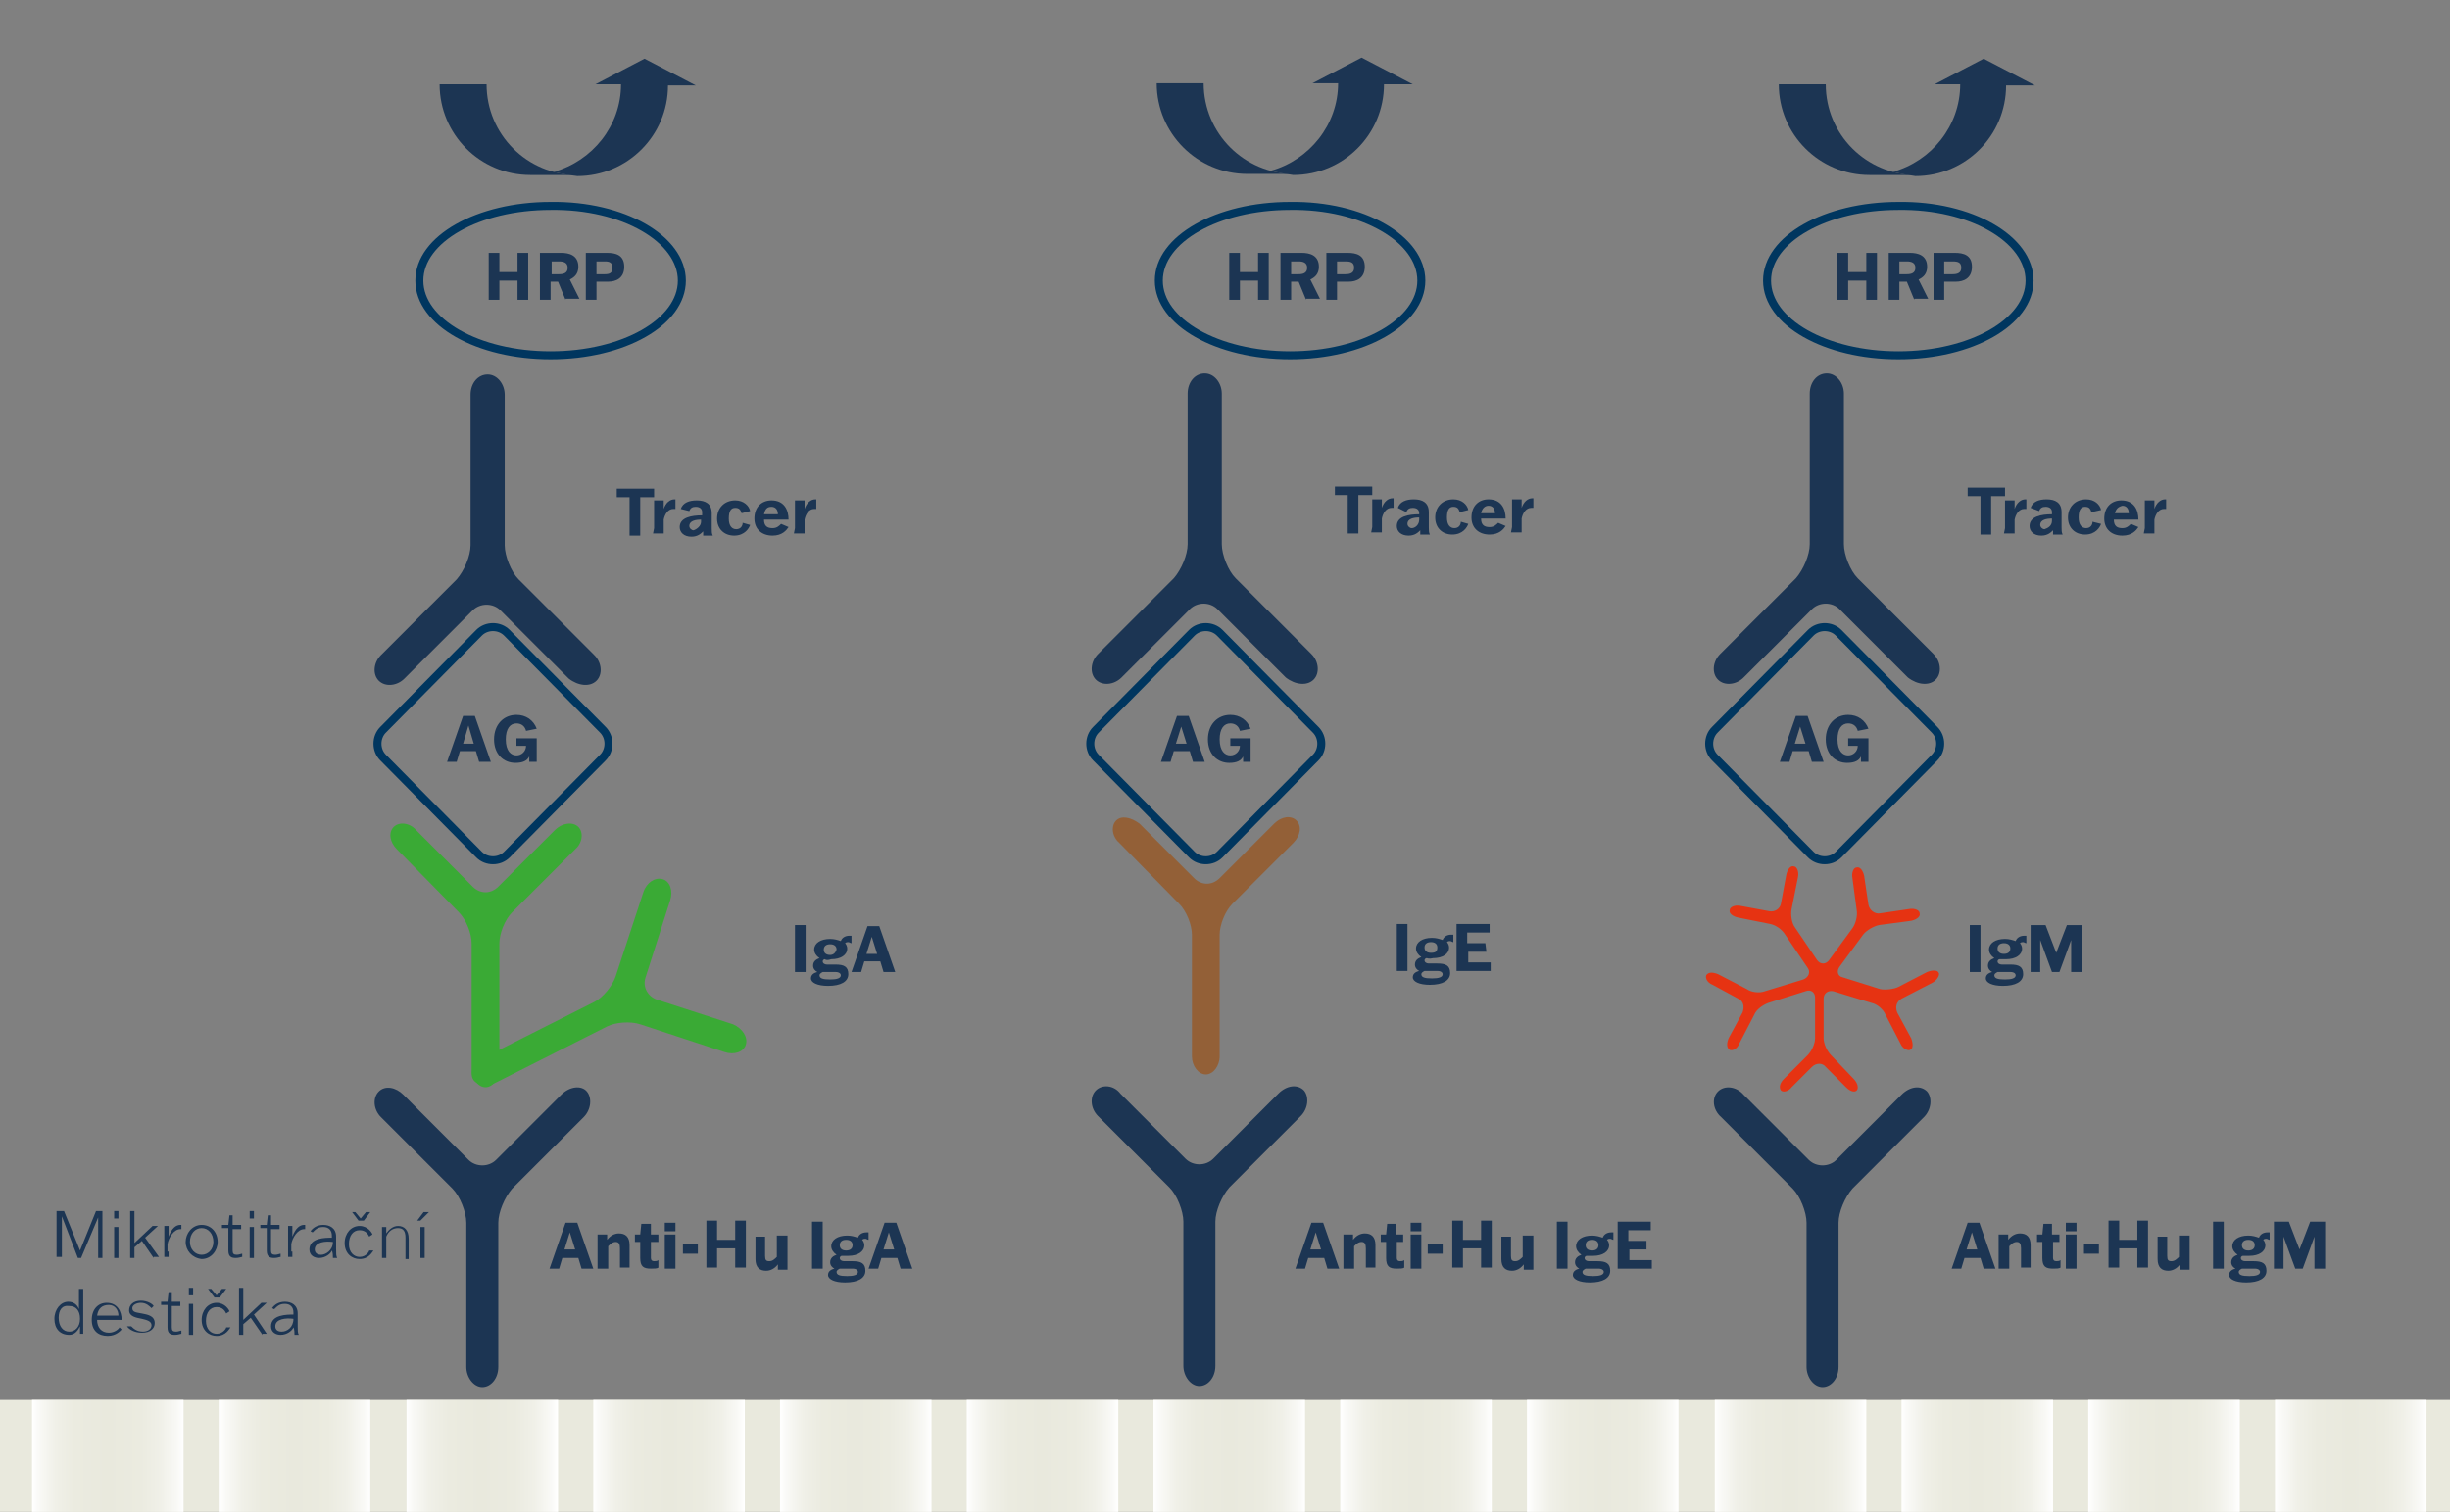 <?xml version="1.0" encoding="utf-8"?>
<!-- Generator: Adobe Illustrator 27.0.0, SVG Export Plug-In . SVG Version: 6.00 Build 0)  -->
<svg version="1.1" xmlns="http://www.w3.org/2000/svg" xmlns:xlink="http://www.w3.org/1999/xlink" x="0px" y="0px"  viewBox="0 0 229.6 141.7" style="enable-background:new 0 0 229.6 141.7; background-color:white" xml:space="preserve">
<rect x="0" y="0" width="229.6" height="141.7" fill="#808080" stroke="none"/>
<style type="text/css">
	.st0{fill:#1C3553;}
	.st1{fill:none;stroke:#00365F;stroke-width:0.75;stroke-miterlimit:10;}
	.st2{fill:#936037;}
	.st3{fill:#E63312;}
	.st4{fill:#3AAA35;}
	.st5{fill:#E9E9DD;}
	.st6{fill:url(#SVGID_1_);}
	.st7{fill:url(#SVGID_00000183249446422169034630000006996152626428205977_);}
	.st8{fill:url(#SVGID_00000068665322146464365000000017148295611589512065_);}
	.st9{fill:url(#SVGID_00000177463950312536332660000003273691500019429519_);}
	.st10{fill:url(#SVGID_00000080184102482420502750000003530070639922361245_);}
	.st11{fill:url(#SVGID_00000147195199110144672090000000178619879525938367_);}
	.st12{fill:url(#SVGID_00000056426190413390033760000004455034420231295886_);}
	.st13{fill:url(#SVGID_00000154413095332924208020000015553398802155001986_);}
	.st14{fill:url(#SVGID_00000137105811052093999620000010613434469330755511_);}
	.st15{fill:url(#SVGID_00000142134566196033157390000010806924084147249792_);}
	.st16{fill:url(#SVGID_00000059268142557635152640000004303247222239111816_);}
	.st17{fill:url(#SVGID_00000043444521625447321700000004179079254912076437_);}
	.st18{fill:url(#SVGID_00000100368279801725642380000006120668029108312747_);}
</style>
<g id="Vrstva_2">
</g>
<g id="Vrstva_1">
	<g>
		<path class="st0" d="M109.7,71.4h-0.9l1.5-4.3h1.1l1.5,4.3h-1.1l-0.3-1H110L109.7,71.4z M110.2,69.7h1l-0.5-1.6h0L110.2,69.7z"/>
		<path class="st0" d="M117.1,71.4h-0.6l0-0.5h0c-0.2,0.4-0.6,0.6-1.3,0.6c-1.1,0-2-0.8-2-2.2c0-1.4,0.9-2.3,2.1-2.3
			c0.9,0,1.6,0.5,1.9,1.3l-1,0.2c-0.1-0.4-0.4-0.7-0.9-0.7c-0.6,0-1,0.5-1,1.5c0,1.1,0.5,1.5,1,1.5c0.5,0,0.9-0.4,0.9-0.9h-0.9v-0.7
			h1.9l0,0.6V71.4z"/>
	</g>
	<path class="st1" d="M133.2,26.3c0,3.9-5.5,7-12.3,7c-6.8,0-12.3-3.1-12.3-7c0-3.9,5.5-7,12.3-7C127.7,19.2,133.2,22.4,133.2,26.3z
		"/>
	<g>
		<path class="st0" d="M117.9,28.1l0-0.6v-1.2h-1.7v1.2l0,0.6h-1l0-0.6v-3.2l0-0.6h1l0,0.6v1.2h1.7v-1.2l0-0.6h1l0,0.6v3.2l0,0.6
			H117.9z"/>
		<path class="st0" d="M122.4,28.1l-0.7-1.7h-0.7v1.1l0,0.6h-1l0-0.6v-3.2l0-0.6h2c0.7,0,1.6,0.2,1.6,1.3c0,0.7-0.4,1-0.8,1.2
			l0.9,1.8v0H122.4z M120.9,25.7h0.8c0.4,0,0.8-0.1,0.8-0.6c0-0.5-0.4-0.6-0.8-0.6h-0.7V25.7z"/>
		<path class="st0" d="M125.3,26.5v1l0,0.6h-1l0-0.6v-3.2l0-0.6h2c0.8,0,1.6,0.2,1.6,1.3c0,1.1-0.8,1.4-1.5,1.4H125.3z M125.3,25.7
			h0.8c0.4,0,0.8-0.1,0.8-0.6c0-0.5-0.3-0.6-0.8-0.6h-0.8V25.7z"/>
	</g>
	<g>
		<path class="st0" d="M102.7,102.2c-0.6,0.6-0.5,1.7,0.2,2.4l6.7,6.7c0.7,0.7,1.3,2.2,1.3,3.2l0,13.5c0,1,0.7,1.9,1.5,1.9
			c0.8,0,1.5-0.8,1.5-1.9l0-13.5c0-1,0.6-2.4,1.3-3.2l6.7-6.7c0.7-0.7,0.8-1.8,0.3-2.4c-0.6-0.6-1.6-0.5-2.4,0.3l-6.1,6.1
			c-0.7,0.7-1.9,0.7-2.6,0l-6.1-6.1C104.4,101.7,103.3,101.6,102.7,102.2z"/>
	</g>
	<g>
		<path class="st1" d="M123.3,68.4c0.7,0.7,0.7,1.9,0,2.6l-9,9.1c-0.7,0.7-1.9,0.7-2.6,0l-9-9.1c-0.7-0.7-0.7-1.9,0-2.6l9-9.1
			c0.7-0.7,1.9-0.7,2.6,0L123.3,68.4z"/>
	</g>
	<g>
		<g>
			<path class="st0" d="M127.3,46.4l0,3l0,0.6l-1,0l0-0.6l0-3l-1.2,0v-0.8l3.5,0v0.8L127.3,46.4z"/>
			<path class="st0" d="M128.6,49.4l0-2l0-0.6l0.9,0l0,0.8h0c0.2-0.6,0.6-0.9,1-0.9c0.1,0,0.1,0,0.1,0l0,0.9c-0.1,0-0.2,0-0.2,0
				c-0.5,0-0.8,0.5-0.9,1l0,0.7l0,0.6l-1,0L128.6,49.4z"/>
			<path class="st0" d="M131,47.6c0.2-0.6,0.8-0.8,1.5-0.8c0.8,0,1.4,0.3,1.4,1.2l0,1.4c0,0.3,0,0.5,0.1,0.7l-0.9,0
				c0-0.1,0-0.3,0-0.4h0c-0.2,0.2-0.5,0.5-1.1,0.5c-0.7,0-1.1-0.4-1.1-0.9c0-0.9,1.1-1.1,2.1-1.1v-0.1c0-0.3-0.2-0.5-0.6-0.5
				c-0.3,0-0.5,0.1-0.6,0.4L131,47.6z M133,48.7l0-0.2c-0.5,0-1.1,0.1-1.1,0.6c0,0.2,0.2,0.4,0.4,0.4C132.6,49.5,133,49.2,133,48.7z
				"/>
			<path class="st0" d="M137.6,49.1c-0.1,0.3-0.5,1-1.5,1c-0.9,0-1.6-0.6-1.6-1.6c0-1,0.7-1.7,1.7-1.7c0.8,0,1.3,0.5,1.4,1l-0.8,0.2
				c-0.1-0.3-0.2-0.5-0.6-0.5c-0.4,0-0.6,0.3-0.6,1c0,0.7,0.3,1,0.7,1c0.4,0,0.6-0.3,0.6-0.6L137.6,49.1z"/>
			<path class="st0" d="M141.1,49.3c-0.2,0.3-0.6,0.8-1.5,0.8c-1,0-1.7-0.6-1.7-1.6c0-1.1,0.7-1.7,1.6-1.7c1.2,0,1.6,0.9,1.6,1.8
				l-2.3,0c0,0.6,0.3,0.8,0.8,0.8c0.4,0,0.6-0.2,0.8-0.4L141.1,49.3z M138.8,48.1l1.3,0c0-0.4-0.2-0.7-0.6-0.7
				C139.2,47.4,138.9,47.6,138.8,48.1z"/>
			<path class="st0" d="M141.7,49.4l0-2l0-0.6l0.9,0l0,0.8h0c0.2-0.6,0.6-0.9,1-0.9c0.1,0,0.1,0,0.1,0l0,0.9c-0.1,0-0.2,0-0.2,0
				c-0.5,0-0.8,0.5-0.9,1l0,0.7l0,0.6l-1,0L141.7,49.4z"/>
		</g>
	</g>
	<g>
		<path class="st0" d="M123.1,63.7c0.6-0.6,0.5-1.7-0.2-2.4l-7.1-7.1c-0.7-0.7-1.3-2.2-1.3-3.2l0-14.1c0-1-0.7-1.9-1.6-1.9
			c-0.9,0-1.6,0.8-1.6,1.9l0,14.1c0,1-0.6,2.4-1.3,3.2l-7.1,7.1c-0.7,0.7-0.8,1.8-0.2,2.4s1.7,0.5,2.4-0.2l6.4-6.4
			c0.7-0.7,1.9-0.7,2.6,0l6.4,6.4C121.4,64.2,122.5,64.3,123.1,63.7z"/>
	</g>
	<g>
		<path class="st0" d="M121.3,16.3c-4.7,0-8.5-3.8-8.5-8.5l-4.4,0c0,4.7,3.8,8.5,8.5,8.5L121.3,16.3z"/>
		<path class="st0" d="M119.1,16c3.6-1,6.3-4.3,6.3-8.2l-2.4,0l4.6-2.4l4.8,2.5l-2.7,0c0,4.7-3.8,8.5-8.5,8.5
			C120.5,16.3,119.8,16.2,119.1,16C119.1,16,119.1,16,119.1,16z"/>
	</g>
	<g>
		<g>
			<path class="st0" d="M130.9,91l0-0.6l0-3.2l0-0.6l1,0l0,0.6l0,3.2l0,0.6L130.9,91z"/>
			<path class="st0" d="M133.7,89.8c-0.1,0-0.2,0.1-0.2,0.2c0,0.2,0.2,0.3,0.4,0.3l0.8,0c0.8,0,1.2,0.2,1.2,0.9
				c0,0.7-0.7,1.1-1.9,1.1c-1,0-1.6-0.3-1.6-0.7c0-0.3,0.2-0.5,0.6-0.6v0c-0.2-0.1-0.4-0.3-0.4-0.6c0-0.4,0.3-0.6,0.6-0.7v0
				c-0.3-0.2-0.5-0.5-0.5-0.8c0-0.6,0.6-1,1.5-1c0.4,0,0.7,0.1,1,0.2c0.1-0.3,0.4-0.5,0.8-0.5c0.1,0,0.1,0,0.2,0l0,0.7
				c-0.1,0-0.2-0.1-0.3-0.1c-0.1,0-0.2,0-0.3,0.1c0.1,0.1,0.2,0.3,0.2,0.5c0,0.6-0.6,1-1.5,1C133.9,89.9,133.8,89.8,133.7,89.8z
				 M133.5,91c-0.2,0.1-0.3,0.2-0.3,0.3c0,0.3,0.3,0.4,1,0.4c0.6,0,1-0.1,1-0.4c0-0.1-0.1-0.3-0.5-0.3L133.5,91z M134.7,88.8
				c0-0.3-0.2-0.5-0.6-0.5c-0.4,0-0.6,0.2-0.6,0.5c0,0.3,0.2,0.5,0.6,0.5C134.5,89.3,134.7,89.2,134.7,88.8z"/>
			<path class="st0" d="M139.3,89.2l-1.7,0l0,1l2.1,0V91l-3.2,0l0-0.6l0-3.2l0-0.6l3.1,0v0.8l-2.1,0l0,1l1.7,0L139.3,89.2z"/>
		</g>
	</g>
	<g>
		<path class="st2" d="M104.6,76.9c-0.5,0.5-0.4,1.5,0.3,2.1l5.6,5.7c0.7,0.7,1.2,2,1.2,2.9l0,11.4c0,0.9,0.6,1.7,1.3,1.7
			c0.7,0,1.3-0.8,1.3-1.7l0-11.4c0-0.9,0.5-2.2,1.2-2.9l5.7-5.7c0.7-0.7,0.8-1.6,0.3-2.1s-1.4-0.4-2.1,0.3l-5.1,5.1
			c-0.7,0.7-1.7,0.7-2.4,0l-5.1-5.1C106,76.6,105.1,76.4,104.6,76.9z"/>
	</g>
	<g>
		<path class="st0" d="M122.3,118.9h-0.9l1.5-4.3h1.1l1.5,4.3h-1.1l-0.3-1h-1.5L122.3,118.9z M122.8,117.1h1l-0.5-1.6h0L122.8,117.1
			z"/>
		<path class="st0" d="M128,118.9l0-0.6V117c0-0.4-0.1-0.6-0.4-0.6c-0.3,0-0.5,0.2-0.7,0.4v1.5l0,0.6h-1l0-0.6v-2l0-0.6h0.9v0.5h0
			c0.3-0.4,0.7-0.6,1.1-0.6c0.6,0,1,0.3,1,1.1v1.5l0,0.6H128z"/>
		<path class="st0" d="M131.6,116.4h-0.7v1.5c0,0.2,0.1,0.3,0.3,0.3c0.1,0,0.3,0,0.4-0.1v0.7c-0.1,0.1-0.4,0.1-0.7,0.1
			c-0.7,0-1-0.2-1-1v-1.5h-0.5v-0.7h0.5l0.1-1h0.8v1h0.7V116.4z"/>
		<path class="st0" d="M132.2,118.9l0-0.6v-2l0-0.6h1l0,0.6v2l0,0.6H132.2z M132.2,115.4v-0.8h1v0.8H132.2z"/>
		<path class="st0" d="M133.8,116.6h1.4v0.9h-1.4V116.6z"/>
		<path class="st0" d="M138.8,118.9l0-0.6V117h-1.7v1.2l0,0.6h-1l0-0.6v-3.2l0-0.6h1l0,0.6v1.2h1.7v-1.2l0-0.6h1l0,0.6v3.2l0,0.6
			H138.8z"/>
		<path class="st0" d="M141.6,115.8l0,0.6v1.3c0,0.4,0.1,0.5,0.4,0.5c0.3,0,0.5-0.2,0.7-0.4v-1.4l0-0.6h1l0,0.6v2l0,0.6h-0.9v-0.5h0
			c-0.3,0.4-0.7,0.6-1.1,0.6c-0.6,0-1-0.3-1-1.1v-1.5l0-0.6H141.6z"/>
		<path class="st0" d="M145.9,118.9l0-0.6v-3.2l0-0.6h1l0,0.6v3.2l0,0.6H145.9z"/>
		<path class="st0" d="M148.7,117.7c-0.1,0-0.2,0.1-0.2,0.2c0,0.2,0.2,0.3,0.4,0.3l0.8,0c0.8,0,1.2,0.2,1.2,0.9
			c0,0.7-0.7,1.1-1.9,1.1c-1,0-1.6-0.3-1.6-0.7c0-0.3,0.2-0.5,0.6-0.6v0c-0.2-0.1-0.4-0.3-0.4-0.6c0-0.4,0.3-0.6,0.6-0.7v0
			c-0.3-0.2-0.5-0.5-0.5-0.8c0-0.6,0.6-1,1.5-1c0.4,0,0.7,0.1,1,0.2c0.1-0.3,0.4-0.5,0.8-0.5c0.1,0,0.1,0,0.2,0v0.7
			c-0.1,0-0.2-0.1-0.3-0.1c-0.1,0-0.2,0-0.3,0.1c0.1,0.1,0.2,0.3,0.2,0.5c0,0.6-0.6,1-1.5,1C149,117.7,148.9,117.7,148.7,117.7z
			 M148.6,118.9c-0.2,0.1-0.3,0.2-0.3,0.3c0,0.3,0.3,0.4,1,0.4c0.6,0,1-0.1,1-0.4c0-0.1-0.1-0.3-0.5-0.3L148.6,118.9z M149.8,116.7
			c0-0.3-0.2-0.5-0.6-0.5c-0.4,0-0.6,0.2-0.6,0.5s0.2,0.5,0.6,0.5C149.6,117.2,149.8,117,149.8,116.7z"/>
		<path class="st0" d="M154.4,117.1h-1.7v1h2.1v0.8h-3.2l0-0.6v-3.2l0-0.6h3.1v0.8h-2.1v1h1.7V117.1z"/>
	</g>
	<path class="st1" d="M190.2,26.3c0,3.9-5.5,7-12.3,7c-6.8,0-12.3-3.1-12.3-7c0-3.9,5.5-7,12.3-7C184.7,19.2,190.2,22.4,190.2,26.3z
		"/>
	<g>
		<path class="st0" d="M174.9,28.1l0-0.6v-1.2h-1.7v1.2l0,0.6h-1l0-0.6v-3.2l0-0.6h1l0,0.6v1.2h1.7v-1.2l0-0.6h1l0,0.6v3.2l0,0.6
			H174.9z"/>
		<path class="st0" d="M179.4,28.1l-0.7-1.7h-0.7v1.1l0,0.6h-1l0-0.6v-3.2l0-0.6h2c0.7,0,1.6,0.2,1.6,1.3c0,0.7-0.4,1-0.8,1.2
			l0.9,1.8v0H179.4z M177.9,25.7h0.8c0.4,0,0.8-0.1,0.8-0.6c0-0.5-0.4-0.6-0.8-0.6h-0.7V25.7z"/>
		<path class="st0" d="M182.2,26.5v1l0,0.6h-1l0-0.6v-3.2l0-0.6h2c0.8,0,1.6,0.2,1.6,1.3c0,1.1-0.8,1.4-1.5,1.4H182.2z M182.2,25.7
			h0.8c0.4,0,0.8-0.1,0.8-0.6c0-0.5-0.3-0.6-0.8-0.6h-0.8V25.7z"/>
	</g>
	<g>
		<path class="st0" d="M161,102.3c-0.6,0.6-0.5,1.7,0.3,2.4l6.7,6.7c0.7,0.7,1.3,2.2,1.3,3.2l0,13.5c0,1,0.7,1.9,1.5,1.9
			c0.8,0,1.5-0.8,1.5-1.9l0-13.5c0-1,0.6-2.4,1.3-3.2l6.7-6.7c0.7-0.7,0.8-1.8,0.3-2.4c-0.6-0.6-1.6-0.5-2.4,0.3l-6.1,6.1
			c-0.7,0.7-1.9,0.7-2.6,0l-6.1-6.1C162.7,101.8,161.6,101.7,161,102.3z"/>
	</g>
	<g>
		<g>
			<path class="st0" d="M186.6,46.5l0,3l0,0.6l-1,0l0-0.6l0-3l-1.2,0v-0.8l3.5,0v0.8L186.6,46.5z"/>
			<path class="st0" d="M187.9,49.5l0-2l0-0.6l0.9,0l0,0.8h0c0.2-0.6,0.6-0.9,1-0.9c0.1,0,0.1,0,0.1,0l0,0.9c-0.1,0-0.2,0-0.2,0
				c-0.5,0-0.8,0.5-0.9,1l0,0.7l0,0.6l-1,0L187.9,49.5z"/>
			<path class="st0" d="M190.3,47.6c0.2-0.6,0.8-0.8,1.5-0.8c0.8,0,1.4,0.3,1.4,1.2l0,1.4c0,0.3,0,0.5,0.1,0.7l-0.9,0
				c0-0.1,0-0.3,0-0.4h0c-0.2,0.2-0.5,0.5-1.1,0.5c-0.7,0-1.1-0.4-1.1-0.9c0-0.9,1.1-1.1,2.1-1.1V48c0-0.3-0.2-0.5-0.6-0.5
				c-0.3,0-0.5,0.1-0.6,0.4L190.3,47.6z M192.3,48.8l0-0.2c-0.5,0-1.1,0.1-1.1,0.6c0,0.2,0.2,0.4,0.4,0.4
				C191.9,49.5,192.3,49.3,192.3,48.8z"/>
			<path class="st0" d="M196.9,49.1c-0.1,0.3-0.5,1-1.5,1c-0.9,0-1.6-0.6-1.6-1.6c0-1,0.7-1.7,1.7-1.7c0.8,0,1.3,0.5,1.4,1L196,48
				c-0.1-0.3-0.2-0.5-0.6-0.5c-0.4,0-0.6,0.3-0.6,1c0,0.7,0.3,1,0.7,1c0.4,0,0.6-0.3,0.6-0.6L196.9,49.1z"/>
			<path class="st0" d="M200.4,49.4c-0.2,0.3-0.6,0.8-1.5,0.8c-1,0-1.7-0.6-1.7-1.6c0-1.1,0.7-1.7,1.6-1.7c1.2,0,1.6,0.9,1.6,1.8
				l-2.3,0c0,0.6,0.3,0.8,0.8,0.8c0.4,0,0.6-0.2,0.8-0.4L200.4,49.4z M198.2,48.1l1.3,0c0-0.4-0.2-0.7-0.6-0.7
				C198.5,47.5,198.3,47.7,198.2,48.1z"/>
			<path class="st0" d="M201,49.5l0-2l0-0.6l0.9,0l0,0.8h0c0.2-0.6,0.6-0.9,1-0.9c0.1,0,0.1,0,0.1,0l0,0.9c-0.1,0-0.2,0-0.2,0
				c-0.5,0-0.8,0.5-0.9,1l0,0.7l0,0.6l-1,0L201,49.5z"/>
		</g>
	</g>
	<g>
		<g>
			<path class="st0" d="M184.6,91.1l0-0.6l0-3.2l0-0.6l1,0l0,0.6l0,3.2l0,0.6L184.6,91.1z"/>
			<path class="st0" d="M187.4,89.9c-0.1,0-0.2,0.1-0.2,0.2c0,0.2,0.2,0.3,0.4,0.3l0.8,0c0.8,0,1.2,0.2,1.2,0.9
				c0,0.7-0.7,1.1-1.9,1.1c-1,0-1.6-0.3-1.6-0.7c0-0.3,0.2-0.5,0.6-0.6v0c-0.2-0.1-0.4-0.3-0.4-0.6c0-0.4,0.3-0.6,0.6-0.7v0
				c-0.3-0.2-0.5-0.5-0.5-0.8c0-0.6,0.6-1,1.5-1c0.4,0,0.7,0.1,1,0.2c0.1-0.3,0.4-0.5,0.8-0.5c0.1,0,0.1,0,0.2,0l0,0.7
				c-0.1,0-0.2-0.1-0.3-0.1c-0.1,0-0.2,0-0.3,0.1c0.1,0.1,0.2,0.3,0.2,0.5c0,0.6-0.6,1-1.5,1C187.7,89.9,187.5,89.9,187.4,89.9z
				 M187.2,91.1c-0.2,0.1-0.3,0.2-0.3,0.3c0,0.3,0.3,0.4,1,0.4c0.6,0,1-0.1,1-0.4c0-0.1-0.1-0.3-0.5-0.3L187.2,91.1z M188.4,88.9
				c0-0.3-0.2-0.5-0.6-0.5c-0.4,0-0.6,0.2-0.6,0.5c0,0.3,0.2,0.5,0.6,0.5C188.2,89.4,188.4,89.2,188.4,88.9z"/>
			<path class="st0" d="M190.3,90.5l0-3.2l0-0.6l1.4,0l1,2.6h0l1-2.6l1.4,0l0,0.6l0,3.2l0,0.6l-1,0l0-0.6l0-2l0-0.4h0l-1.1,3l-0.7,0
				l-1.1-3h0l0,0.4l0,2l0,0.6l-0.9,0L190.3,90.5z"/>
		</g>
	</g>
	<g>
		<path class="st0" d="M181.4,63.7c0.6-0.6,0.5-1.7-0.2-2.4l-7.1-7.1c-0.7-0.7-1.3-2.2-1.3-3.2l0-14.1c0-1-0.7-1.9-1.6-1.9
			c-0.9,0-1.6,0.8-1.6,1.9l0,14.1c0,1-0.6,2.4-1.3,3.2l-7.1,7.1c-0.7,0.7-0.8,1.8-0.2,2.4c0.6,0.6,1.7,0.5,2.4-0.2l6.4-6.4
			c0.7-0.7,1.9-0.7,2.6,0l6.4,6.4C179.7,64.2,180.8,64.3,181.4,63.7z"/>
	</g>
	<g>
		<path class="st3" d="M181.1,92.1c0.4-0.2,0.7-0.7,0.6-0.9c-0.1-0.3-0.6-0.3-1.1-0.1l-2.7,1.4c-0.4,0.2-1.2,0.3-1.7,0.2l-3.5-1.1
			c-0.5-0.1-0.6-0.6-0.3-1l2.2-3c0.3-0.4,1-0.8,1.5-0.9l3-0.4c0.5-0.1,0.9-0.4,0.8-0.7c0-0.3-0.5-0.5-1-0.4l-2.7,0.4
			c-0.5,0.1-1-0.3-1.1-0.8l-0.4-2.7c-0.1-0.5-0.4-0.9-0.7-0.8c-0.3,0-0.5,0.5-0.4,1l0.4,3c0.1,0.5-0.1,1.3-0.4,1.7l-2.2,3
			c-0.3,0.4-0.8,0.4-1.1,0l-2.1-3.1c-0.3-0.4-0.4-1.2-0.3-1.7l0.6-3c0.1-0.5-0.1-1-0.4-1c-0.3-0.1-0.6,0.3-0.7,0.8l-0.5,2.7
			c-0.1,0.5-0.6,0.8-1.1,0.7l-2.7-0.5c-0.5-0.1-1,0.1-1,0.4c-0.1,0.3,0.3,0.6,0.8,0.7l3,0.6c0.5,0.1,1.1,0.5,1.4,1l2.1,3.1
			c0.3,0.4,0.1,0.9-0.4,1.1l-3.6,1.1c-0.5,0.2-1.3,0.1-1.7-0.2l-2.7-1.4c-0.5-0.2-0.9-0.2-1.1,0.1c-0.1,0.3,0.1,0.7,0.6,0.9l2.4,1.3
			c0.5,0.2,0.6,0.8,0.4,1.3l-1.3,2.4c-0.2,0.5-0.2,0.9,0.1,1.1c0.3,0.1,0.7-0.1,0.9-0.6l1.4-2.7c0.2-0.5,0.8-0.9,1.3-1.1l3.5-1.1
			c0.5-0.2,0.9,0.1,0.9,0.6l0,3.8c0,0.5-0.3,1.2-0.7,1.6l-2.2,2.2c-0.4,0.4-0.5,0.8-0.3,1.1c0.2,0.2,0.7,0.1,1-0.3l1.9-1.9
			c0.4-0.4,1-0.4,1.3,0l1.9,1.9c0.4,0.4,0.8,0.5,1,0.3c0.2-0.2,0.1-0.7-0.3-1.1l-2.1-2.2c-0.4-0.4-0.7-1.1-0.7-1.6l0-3.7
			c0-0.5,0.4-0.8,0.9-0.7l3.6,1.1c0.5,0.1,1.1,0.6,1.3,1.1l1.4,2.7c0.2,0.5,0.7,0.7,0.9,0.6c0.3-0.1,0.3-0.6,0.1-1.1l-1.3-2.4
			c-0.2-0.5-0.1-1,0.4-1.3L181.1,92.1z"/>
	</g>
	<g>
		<path class="st0" d="M179.6,16.4c-4.7,0-8.5-3.8-8.5-8.5l-4.4,0c0,4.7,3.8,8.5,8.5,8.5L179.6,16.4z"/>
		<path class="st0" d="M177.4,16.1c3.6-1,6.3-4.3,6.3-8.2l-2.4,0l4.6-2.4l4.8,2.5l-2.7,0c0,4.7-3.8,8.5-8.5,8.5
			C178.8,16.4,178.1,16.3,177.4,16.1C177.4,16.1,177.4,16.1,177.4,16.1z"/>
	</g>
	<g>
		<path class="st0" d="M167.7,71.4h-0.9l1.5-4.3h1.1l1.5,4.3h-1.1l-0.3-1H168L167.7,71.4z M168.2,69.7h1l-0.5-1.6h0L168.2,69.7z"/>
		<path class="st0" d="M175,71.4h-0.6l0-0.5h0c-0.2,0.4-0.6,0.6-1.3,0.6c-1.1,0-2-0.8-2-2.2c0-1.4,0.9-2.3,2.1-2.3
			c0.9,0,1.6,0.5,1.9,1.3l-1,0.2c-0.1-0.4-0.4-0.7-0.9-0.7c-0.6,0-1,0.5-1,1.5c0,1.1,0.5,1.5,1,1.5c0.5,0,0.9-0.4,0.9-0.9h-0.9v-0.7
			h1.9l0,0.6V71.4z"/>
	</g>
	<g>
		<path class="st1" d="M181.3,68.4c0.7,0.7,0.7,1.9,0,2.6l-9,9.1c-0.7,0.7-1.9,0.7-2.6,0l-9-9.1c-0.7-0.7-0.7-1.9,0-2.6l9-9.1
			c0.7-0.7,1.9-0.7,2.6,0L181.3,68.4z"/>
	</g>
	<g>
		<path class="st0" d="M183.8,118.9h-0.9l1.5-4.3h1.1l1.5,4.3h-1.1l-0.3-1h-1.5L183.8,118.9z M184.3,117.1h1l-0.5-1.6h0L184.3,117.1
			z"/>
		<path class="st0" d="M189.4,118.9l0-0.6V117c0-0.4-0.1-0.6-0.4-0.6c-0.3,0-0.5,0.2-0.7,0.4v1.5l0,0.6h-1l0-0.6v-2l0-0.6h0.9v0.5h0
			c0.3-0.4,0.7-0.6,1.1-0.6c0.6,0,1,0.3,1,1.1v1.5l0,0.6H189.4z"/>
		<path class="st0" d="M193.1,116.4h-0.7v1.5c0,0.2,0.1,0.3,0.3,0.3c0.1,0,0.3,0,0.4-0.1v0.7c-0.1,0.1-0.4,0.1-0.7,0.1
			c-0.7,0-1-0.2-1-1v-1.5h-0.5v-0.7h0.5l0.1-1h0.8v1h0.7V116.4z"/>
		<path class="st0" d="M193.6,118.9l0-0.6v-2l0-0.6h1l0,0.6v2l0,0.6H193.6z M193.6,115.4v-0.8h1v0.8H193.6z"/>
		<path class="st0" d="M195.3,116.6h1.4v0.9h-1.4V116.6z"/>
		<path class="st0" d="M200.3,118.9l0-0.6V117h-1.7v1.2l0,0.6h-1l0-0.6v-3.2l0-0.6h1l0,0.6v1.2h1.7v-1.2l0-0.6h1l0,0.6v3.2l0,0.6
			H200.3z"/>
		<path class="st0" d="M203.1,115.8l0,0.6v1.3c0,0.4,0.1,0.5,0.4,0.5c0.3,0,0.5-0.2,0.7-0.4v-1.4l0-0.6h1l0,0.6v2l0,0.6h-0.9v-0.5h0
			c-0.3,0.4-0.7,0.6-1.1,0.6c-0.6,0-1-0.3-1-1.1v-1.5l0-0.6H203.1z"/>
		<path class="st0" d="M207.4,118.9l0-0.6v-3.2l0-0.6h1l0,0.6v3.2l0,0.6H207.4z"/>
		<path class="st0" d="M210.2,117.7c-0.1,0-0.2,0.1-0.2,0.2c0,0.2,0.2,0.3,0.4,0.3l0.8,0c0.8,0,1.2,0.2,1.2,0.9
			c0,0.7-0.7,1.1-1.9,1.1c-1,0-1.6-0.3-1.6-0.7c0-0.3,0.2-0.5,0.6-0.6v0c-0.2-0.1-0.4-0.3-0.4-0.6c0-0.4,0.3-0.6,0.6-0.7v0
			c-0.3-0.2-0.5-0.5-0.5-0.8c0-0.6,0.6-1,1.5-1c0.4,0,0.7,0.1,1,0.2c0.1-0.3,0.4-0.5,0.8-0.5c0.1,0,0.1,0,0.2,0v0.7
			c-0.1,0-0.2-0.1-0.3-0.1c-0.1,0-0.2,0-0.3,0.1c0.1,0.1,0.2,0.3,0.2,0.5c0,0.6-0.6,1-1.5,1C210.5,117.7,210.4,117.7,210.2,117.7z
			 M210.1,118.9c-0.2,0.1-0.3,0.2-0.3,0.3c0,0.3,0.3,0.4,1,0.4c0.6,0,1-0.1,1-0.4c0-0.1-0.1-0.3-0.5-0.3L210.1,118.9z M211.3,116.7
			c0-0.3-0.2-0.5-0.6-0.5c-0.4,0-0.6,0.2-0.6,0.5s0.2,0.5,0.6,0.5C211.1,117.2,211.3,117,211.3,116.7z"/>
		<path class="st0" d="M213.1,118.3v-3.2l0-0.6h1.4l1,2.6h0l1-2.6h1.4l0,0.6v3.2l0,0.6h-1l0-0.6v-2l0-0.4h0l-1.1,3h-0.7l-1.1-3h0
			l0,0.4v2l0,0.6h-0.9L213.1,118.3z"/>
	</g>
	<path class="st1" d="M63.9,26.3c0,3.9-5.5,7-12.3,7c-6.8,0-12.3-3.1-12.3-7c0-3.9,5.5-7,12.3-7C58.4,19.2,63.9,22.4,63.9,26.3z"/>
	<g>
		<path class="st0" d="M48.5,28.1l0-0.6v-1.2h-1.7v1.2l0,0.6h-1l0-0.6v-3.2l0-0.6h1l0,0.6v1.2h1.7v-1.2l0-0.6h1l0,0.6v3.2l0,0.6
			H48.5z"/>
		<path class="st0" d="M53,28.1l-0.7-1.7h-0.7v1.1l0,0.6h-1l0-0.6v-3.2l0-0.6h2c0.7,0,1.6,0.2,1.6,1.3c0,0.7-0.4,1-0.8,1.2l0.9,1.8
			v0H53z M51.6,25.7h0.8c0.4,0,0.8-0.1,0.8-0.6c0-0.5-0.4-0.6-0.8-0.6h-0.7V25.7z"/>
		<path class="st0" d="M55.9,26.5v1l0,0.6h-1l0-0.6v-3.2l0-0.6h2c0.8,0,1.6,0.2,1.6,1.3c0,1.1-0.8,1.4-1.5,1.4H55.9z M55.9,25.7h0.8
			c0.4,0,0.7-0.1,0.7-0.6c0-0.5-0.3-0.6-0.7-0.6h-0.8V25.7z"/>
	</g>
	<g>
		<path class="st0" d="M35.5,102.3c-0.6,0.6-0.5,1.7,0.2,2.4l6.7,6.7c0.7,0.7,1.3,2.2,1.3,3.2l0,13.5c0,1,0.7,1.9,1.5,1.9
			c0.8,0,1.5-0.8,1.5-1.9l0-13.5c0-1,0.6-2.4,1.3-3.2l6.7-6.7c0.7-0.7,0.8-1.8,0.3-2.4s-1.6-0.5-2.4,0.3l-6.1,6.1
			c-0.7,0.7-1.9,0.7-2.6,0l-6.1-6.1C37.1,101.9,36.1,101.7,35.5,102.3z"/>
	</g>
	<g>
		<g>
			<path class="st0" d="M60,46.6l0,3l0,0.6l-1,0l0-0.6l0-3l-1.2,0l0-0.8l3.5,0l0,0.8L60,46.6z"/>
			<path class="st0" d="M61.3,49.5l0-2l0-0.6l0.9,0l0,0.8h0c0.2-0.6,0.6-0.9,1-0.9c0.1,0,0.1,0,0.1,0l0,0.9c-0.1,0-0.1,0-0.2,0
				c-0.5,0-0.8,0.5-0.9,1l0,0.7l0,0.6l-1,0L61.3,49.5z"/>
			<path class="st0" d="M63.8,47.7c0.2-0.6,0.8-0.8,1.5-0.8c0.8,0,1.4,0.3,1.4,1.2l0,1.4c0,0.3,0,0.5,0.1,0.7l-0.9,0
				c0-0.1,0-0.3,0-0.4h0c-0.2,0.2-0.5,0.5-1.1,0.5c-0.7,0-1.1-0.4-1.1-0.9c0-0.9,1.1-1.1,2.1-1.1V48c0-0.3-0.2-0.5-0.6-0.5
				c-0.3,0-0.5,0.1-0.6,0.4L63.8,47.7z M65.7,48.9v-0.2c-0.5,0-1.1,0.1-1.1,0.6c0,0.2,0.2,0.4,0.4,0.4
				C65.3,49.6,65.7,49.3,65.7,48.9z"/>
			<path class="st0" d="M70.3,49.2c-0.1,0.3-0.5,1-1.5,1c-0.9,0-1.6-0.6-1.6-1.6c0-1,0.7-1.7,1.7-1.7c0.8,0,1.3,0.5,1.4,1l-0.8,0.2
				c-0.1-0.3-0.2-0.5-0.6-0.5c-0.4,0-0.6,0.3-0.6,1c0,0.7,0.3,1,0.7,1c0.4,0,0.6-0.3,0.6-0.6L70.3,49.2z"/>
			<path class="st0" d="M73.9,49.4c-0.2,0.3-0.6,0.8-1.5,0.8c-1,0-1.7-0.6-1.7-1.6c0-1.1,0.7-1.7,1.6-1.7c1.2,0,1.6,0.9,1.6,1.8
				l-2.3,0c0,0.6,0.3,0.8,0.8,0.8c0.4,0,0.6-0.2,0.8-0.4L73.9,49.4z M71.6,48.2l1.3,0c0-0.4-0.2-0.7-0.6-0.7
				C71.9,47.5,71.7,47.7,71.6,48.2z"/>
			<path class="st0" d="M74.5,49.5l0-2l0-0.6l0.9,0l0,0.8l0,0c0.2-0.6,0.6-0.9,1-0.9c0.1,0,0.1,0,0.1,0l0,0.9c-0.1,0-0.1,0-0.2,0
				c-0.5,0-0.8,0.5-0.9,1l0,0.7l0,0.6l-1,0L74.5,49.5z"/>
		</g>
	</g>
	<g>
		<path class="st0" d="M55.9,63.8c0.6-0.6,0.5-1.7-0.2-2.4l-7.1-7.1c-0.7-0.7-1.3-2.2-1.3-3.2l0-14.1c0-1-0.7-1.9-1.6-1.9
			s-1.6,0.8-1.6,1.9l0,14.1c0,1-0.6,2.4-1.3,3.2l-7.1,7.1c-0.7,0.7-0.8,1.8-0.2,2.4c0.6,0.6,1.7,0.5,2.4-0.2l6.4-6.4
			c0.7-0.7,1.9-0.7,2.6,0l6.4,6.4C54.2,64.3,55.3,64.4,55.9,63.8z"/>
	</g>
	<g>
		<path class="st0" d="M54.1,16.4c-4.7,0-8.5-3.8-8.5-8.5l-4.4,0c0,4.7,3.8,8.5,8.5,8.5L54.1,16.4z"/>
		<path class="st0" d="M51.9,16.1c3.6-1,6.3-4.3,6.3-8.2l-2.4,0l4.6-2.4L65.2,8l-2.6,0c0,4.7-3.8,8.5-8.5,8.5
			C53.3,16.4,52.6,16.3,51.9,16.1C51.8,16.1,51.9,16.1,51.9,16.1z"/>
	</g>
	<g>
		<path class="st0" d="M42.8,71.4h-0.9l1.5-4.3h1.1l1.5,4.3h-1.1l-0.3-1h-1.5L42.8,71.4z M43.4,69.7h1L43.9,68h0L43.4,69.7z"/>
		<path class="st0" d="M50.2,71.4h-0.6l0-0.5h0c-0.2,0.4-0.6,0.6-1.3,0.6c-1.1,0-2-0.8-2-2.2c0-1.4,0.9-2.3,2.1-2.3
			c0.9,0,1.6,0.5,1.9,1.3l-1,0.2c-0.1-0.4-0.4-0.7-0.9-0.7c-0.6,0-1,0.5-1,1.5c0,1.1,0.5,1.5,1,1.5c0.5,0,0.9-0.4,0.9-0.9h-0.9v-0.7
			h1.9l0,0.6V71.4z"/>
	</g>
	<g>
		<path class="st1" d="M56.5,68.4c0.7,0.7,0.7,1.9,0,2.6l-9,9.1c-0.7,0.7-1.9,0.7-2.6,0l-9-9.1c-0.7-0.7-0.7-1.9,0-2.6l9-9.1
			c0.7-0.7,1.9-0.7,2.6,0L56.5,68.4z"/>
	</g>
	<g>
		<g>
			<path class="st0" d="M74.5,91.1l0-0.6l0-3.2l0-0.6l1,0l0,0.6l0,3.2l0,0.6L74.5,91.1z"/>
			<path class="st0" d="M77.3,89.9c-0.1,0-0.2,0.1-0.2,0.2c0,0.2,0.2,0.3,0.4,0.3l0.8,0c0.8,0,1.2,0.2,1.2,0.9
				c0,0.7-0.7,1.1-1.9,1.1c-1,0-1.6-0.3-1.6-0.7c0-0.3,0.2-0.5,0.6-0.6v0c-0.2-0.1-0.4-0.3-0.4-0.6c0-0.4,0.3-0.6,0.6-0.7v0
				c-0.3-0.2-0.5-0.5-0.5-0.8c0-0.6,0.6-1,1.5-1c0.4,0,0.7,0.1,1,0.2c0.1-0.3,0.4-0.5,0.8-0.5c0.1,0,0.1,0,0.2,0l0,0.7
				c-0.1,0-0.2-0.1-0.3-0.1c-0.1,0-0.2,0-0.3,0.1c0.1,0.1,0.2,0.3,0.2,0.5c0,0.6-0.6,1-1.5,1C77.6,90,77.4,90,77.3,89.9z M77.1,91.1
				c-0.2,0.1-0.3,0.2-0.3,0.3c0,0.3,0.3,0.4,1,0.4c0.6,0,1-0.1,1-0.4c0-0.1-0.1-0.3-0.5-0.3L77.1,91.1z M78.4,89
				c0-0.3-0.2-0.5-0.6-0.5c-0.4,0-0.6,0.2-0.6,0.5c0,0.3,0.2,0.5,0.6,0.5C78.1,89.5,78.3,89.3,78.4,89z"/>
			<path class="st0" d="M80.7,91.1l-0.9,0l1.5-4.3l1.1,0l1.5,4.3l-1.1,0l-0.3-1l-1.5,0L80.7,91.1z M81.2,89.4l1,0l-0.5-1.6h0
				L81.2,89.4z"/>
		</g>
	</g>
	<g>
		<path class="st4" d="M54.2,77.5c0.5,0.5,0.4,1.5-0.3,2.1l-5.9,5.9c-0.7,0.7-1.2,2-1.2,2.9l0,11.8c0,0.9-0.6,1.7-1.3,1.7
			s-1.3-0.8-1.3-1.7l0-11.8c0-0.9-0.5-2.2-1.2-2.9l-5.8-5.9c-0.7-0.7-0.8-1.6-0.3-2.1c0.5-0.5,1.5-0.4,2.1,0.3l5.3,5.3
			c0.7,0.7,1.7,0.7,2.4,0l5.3-5.3C52.7,77.1,53.7,77,54.2,77.5z"/>
	</g>
	<g>
		<path class="st4" d="M69.9,97.9c-0.2,0.7-1.1,1-2,0.7L60,96c-0.9-0.3-2.3-0.2-3.1,0.2l-10.5,5.3c-0.8,0.4-1.8,0.2-2.1-0.4
			c-0.3-0.7,0.1-1.5,0.9-1.9l10.5-5.3c0.8-0.4,1.7-1.5,2-2.4l2.6-7.9c0.3-0.9,1.1-1.4,1.8-1.2c0.7,0.2,1,1.1,0.7,2l-2.3,7.2
			c-0.3,0.9,0.2,1.8,1.1,2.1l7.1,2.3C69.6,96.4,70.1,97.2,69.9,97.9z"/>
	</g>
	<g>
		<path class="st0" d="M52.4,118.9h-0.9l1.5-4.3h1.1l1.5,4.3h-1.1l-0.3-1h-1.5L52.4,118.9z M52.9,117.1h1l-0.5-1.6h0L52.9,117.1z"/>
		<path class="st0" d="M58.1,118.9l0-0.6V117c0-0.4-0.1-0.6-0.4-0.6c-0.3,0-0.5,0.2-0.7,0.4v1.5l0,0.6h-1l0-0.6v-2l0-0.6h0.9v0.5h0
			c0.3-0.4,0.7-0.6,1.1-0.6c0.6,0,1,0.3,1,1.1v1.5l0,0.6H58.1z"/>
		<path class="st0" d="M61.7,116.4H61v1.5c0,0.2,0.1,0.3,0.3,0.3c0.1,0,0.3,0,0.4-0.1v0.7c-0.1,0.1-0.4,0.1-0.7,0.1
			c-0.7,0-1-0.2-1-1v-1.5h-0.5v-0.7H60l0.1-1H61v1h0.7V116.4z"/>
		<path class="st0" d="M62.3,118.9l0-0.6v-2l0-0.6h1l0,0.6v2l0,0.6H62.3z M62.3,115.4v-0.8h1v0.8H62.3z"/>
		<path class="st0" d="M64,116.6h1.4v0.9H64V116.6z"/>
		<path class="st0" d="M68.9,118.9l0-0.6V117h-1.7v1.2l0,0.6h-1l0-0.6v-3.2l0-0.6h1l0,0.6v1.2h1.7v-1.2l0-0.6h1l0,0.6v3.2l0,0.6
			H68.9z"/>
		<path class="st0" d="M71.7,115.8l0,0.6v1.3c0,0.4,0.1,0.5,0.4,0.5c0.3,0,0.5-0.2,0.7-0.4v-1.4l0-0.6h1l0,0.6v2l0,0.6h-0.9v-0.5h0
			c-0.3,0.4-0.7,0.6-1.1,0.6c-0.6,0-1-0.3-1-1.1v-1.5l0-0.6H71.7z"/>
		<path class="st0" d="M76.1,118.9l0-0.6v-3.2l0-0.6h1l0,0.6v3.2l0,0.6H76.1z"/>
		<path class="st0" d="M78.9,117.7c-0.1,0-0.2,0.1-0.2,0.2c0,0.2,0.2,0.3,0.4,0.3l0.8,0c0.8,0,1.2,0.2,1.2,0.9
			c0,0.7-0.7,1.1-1.9,1.1c-1,0-1.6-0.3-1.6-0.7c0-0.3,0.2-0.5,0.6-0.6v0c-0.2-0.1-0.4-0.3-0.4-0.6c0-0.4,0.3-0.6,0.6-0.7v0
			c-0.3-0.2-0.5-0.5-0.5-0.8c0-0.6,0.6-1,1.5-1c0.4,0,0.7,0.1,1,0.2c0.1-0.3,0.4-0.5,0.8-0.5c0.1,0,0.1,0,0.2,0v0.7
			c-0.1,0-0.2-0.1-0.3-0.1c-0.1,0-0.2,0-0.3,0.1c0.1,0.1,0.2,0.3,0.2,0.5c0,0.6-0.6,1-1.5,1C79.2,117.7,79,117.7,78.9,117.7z
			 M78.7,118.9c-0.2,0.1-0.3,0.2-0.3,0.3c0,0.3,0.3,0.4,1,0.4c0.6,0,1-0.1,1-0.4c0-0.1-0.1-0.3-0.5-0.3L78.7,118.9z M79.9,116.7
			c0-0.3-0.2-0.5-0.6-0.5c-0.4,0-0.6,0.2-0.6,0.5s0.2,0.5,0.6,0.5C79.7,117.2,79.9,117,79.9,116.7z"/>
		<path class="st0" d="M82.3,118.9h-0.9l1.5-4.3H84l1.5,4.3h-1.1l-0.3-1h-1.5L82.3,118.9z M82.8,117.1h1l-0.5-1.6h0L82.8,117.1z"/>
	</g>
	<g>
		<rect x="0" y="131.2" class="st5" width="229.6" height="10.5"/>
		<linearGradient id="SVGID_1_" gradientUnits="userSpaceOnUse" x1="3.031" y1="136.475" x2="17.235" y2="136.475">
			<stop  offset="0" style="stop-color:#FFFFFF"/>
			<stop  offset="4.606507e-02" style="stop-color:#F9F9F6"/>
			<stop  offset="0.153" style="stop-color:#F0F0E8"/>
			<stop  offset="0.282" style="stop-color:#EBEBE0"/>
			<stop  offset="0.498" style="stop-color:#E9E9DD"/>
			<stop  offset="0.716" style="stop-color:#EBEBE0"/>
			<stop  offset="0.846" style="stop-color:#F0F0E8"/>
			<stop  offset="0.954" style="stop-color:#F9F9F6"/>
			<stop  offset="1" style="stop-color:#FFFFFF"/>
		</linearGradient>
		<rect x="3" y="131.2" class="st6" width="14.2" height="10.5"/>
		
			<linearGradient id="SVGID_00000137114359283559253700000004442816954204799659_" gradientUnits="userSpaceOnUse" x1="20.545" y1="136.475" x2="34.749" y2="136.475">
			<stop  offset="0" style="stop-color:#FFFFFF"/>
			<stop  offset="4.606507e-02" style="stop-color:#F9F9F6"/>
			<stop  offset="0.153" style="stop-color:#F0F0E8"/>
			<stop  offset="0.282" style="stop-color:#EBEBE0"/>
			<stop  offset="0.498" style="stop-color:#E9E9DD"/>
			<stop  offset="0.716" style="stop-color:#EBEBE0"/>
			<stop  offset="0.846" style="stop-color:#F0F0E8"/>
			<stop  offset="0.954" style="stop-color:#F9F9F6"/>
			<stop  offset="1" style="stop-color:#FFFFFF"/>
		</linearGradient>
		
			<rect x="20.5" y="131.2" style="fill:url(#SVGID_00000137114359283559253700000004442816954204799659_);" width="14.2" height="10.5"/>
		
			<linearGradient id="SVGID_00000024001283352889657350000006066674537032278670_" gradientUnits="userSpaceOnUse" x1="38.059" y1="136.475" x2="52.263" y2="136.475">
			<stop  offset="0" style="stop-color:#FFFFFF"/>
			<stop  offset="4.606507e-02" style="stop-color:#F9F9F6"/>
			<stop  offset="0.153" style="stop-color:#F0F0E8"/>
			<stop  offset="0.282" style="stop-color:#EBEBE0"/>
			<stop  offset="0.498" style="stop-color:#E9E9DD"/>
			<stop  offset="0.716" style="stop-color:#EBEBE0"/>
			<stop  offset="0.846" style="stop-color:#F0F0E8"/>
			<stop  offset="0.954" style="stop-color:#F9F9F6"/>
			<stop  offset="1" style="stop-color:#FFFFFF"/>
		</linearGradient>
		
			<rect x="38.1" y="131.2" style="fill:url(#SVGID_00000024001283352889657350000006066674537032278670_);" width="14.2" height="10.5"/>
		
			<linearGradient id="SVGID_00000108279460344196447100000017559889158764949434_" gradientUnits="userSpaceOnUse" x1="55.572" y1="136.475" x2="69.776" y2="136.475">
			<stop  offset="0" style="stop-color:#FFFFFF"/>
			<stop  offset="4.606507e-02" style="stop-color:#F9F9F6"/>
			<stop  offset="0.153" style="stop-color:#F0F0E8"/>
			<stop  offset="0.282" style="stop-color:#EBEBE0"/>
			<stop  offset="0.498" style="stop-color:#E9E9DD"/>
			<stop  offset="0.716" style="stop-color:#EBEBE0"/>
			<stop  offset="0.846" style="stop-color:#F0F0E8"/>
			<stop  offset="0.954" style="stop-color:#F9F9F6"/>
			<stop  offset="1" style="stop-color:#FFFFFF"/>
		</linearGradient>
		
			<rect x="55.6" y="131.2" style="fill:url(#SVGID_00000108279460344196447100000017559889158764949434_);" width="14.2" height="10.5"/>
		
			<linearGradient id="SVGID_00000086669516559834102300000005402541471287826320_" gradientUnits="userSpaceOnUse" x1="73.086" y1="136.475" x2="87.29" y2="136.475">
			<stop  offset="0" style="stop-color:#FFFFFF"/>
			<stop  offset="4.606507e-02" style="stop-color:#F9F9F6"/>
			<stop  offset="0.153" style="stop-color:#F0F0E8"/>
			<stop  offset="0.282" style="stop-color:#EBEBE0"/>
			<stop  offset="0.498" style="stop-color:#E9E9DD"/>
			<stop  offset="0.716" style="stop-color:#EBEBE0"/>
			<stop  offset="0.846" style="stop-color:#F0F0E8"/>
			<stop  offset="0.954" style="stop-color:#F9F9F6"/>
			<stop  offset="1" style="stop-color:#FFFFFF"/>
		</linearGradient>
		
			<rect x="73.1" y="131.2" style="fill:url(#SVGID_00000086669516559834102300000005402541471287826320_);" width="14.2" height="10.5"/>
		
			<linearGradient id="SVGID_00000100345106473339841020000017493094631865677969_" gradientUnits="userSpaceOnUse" x1="90.6" y1="136.475" x2="104.804" y2="136.475">
			<stop  offset="0" style="stop-color:#FFFFFF"/>
			<stop  offset="4.606507e-02" style="stop-color:#F9F9F6"/>
			<stop  offset="0.153" style="stop-color:#F0F0E8"/>
			<stop  offset="0.282" style="stop-color:#EBEBE0"/>
			<stop  offset="0.498" style="stop-color:#E9E9DD"/>
			<stop  offset="0.716" style="stop-color:#EBEBE0"/>
			<stop  offset="0.846" style="stop-color:#F0F0E8"/>
			<stop  offset="0.954" style="stop-color:#F9F9F6"/>
			<stop  offset="1" style="stop-color:#FFFFFF"/>
		</linearGradient>
		
			<rect x="90.6" y="131.2" style="fill:url(#SVGID_00000100345106473339841020000017493094631865677969_);" width="14.2" height="10.5"/>
		
			<linearGradient id="SVGID_00000101788303562826760120000006418379918108850878_" gradientUnits="userSpaceOnUse" x1="108.114" y1="136.475" x2="122.318" y2="136.475">
			<stop  offset="0" style="stop-color:#FFFFFF"/>
			<stop  offset="4.606507e-02" style="stop-color:#F9F9F6"/>
			<stop  offset="0.153" style="stop-color:#F0F0E8"/>
			<stop  offset="0.282" style="stop-color:#EBEBE0"/>
			<stop  offset="0.498" style="stop-color:#E9E9DD"/>
			<stop  offset="0.716" style="stop-color:#EBEBE0"/>
			<stop  offset="0.846" style="stop-color:#F0F0E8"/>
			<stop  offset="0.954" style="stop-color:#F9F9F6"/>
			<stop  offset="1" style="stop-color:#FFFFFF"/>
		</linearGradient>
		
			<rect x="108.1" y="131.2" style="fill:url(#SVGID_00000101788303562826760120000006418379918108850878_);" width="14.2" height="10.5"/>
		
			<linearGradient id="SVGID_00000064337297937789276500000004324375148302831014_" gradientUnits="userSpaceOnUse" x1="125.627" y1="136.475" x2="139.832" y2="136.475">
			<stop  offset="0" style="stop-color:#FFFFFF"/>
			<stop  offset="4.606507e-02" style="stop-color:#F9F9F6"/>
			<stop  offset="0.153" style="stop-color:#F0F0E8"/>
			<stop  offset="0.282" style="stop-color:#EBEBE0"/>
			<stop  offset="0.498" style="stop-color:#E9E9DD"/>
			<stop  offset="0.716" style="stop-color:#EBEBE0"/>
			<stop  offset="0.846" style="stop-color:#F0F0E8"/>
			<stop  offset="0.954" style="stop-color:#F9F9F6"/>
			<stop  offset="1" style="stop-color:#FFFFFF"/>
		</linearGradient>
		
			<rect x="125.6" y="131.2" style="fill:url(#SVGID_00000064337297937789276500000004324375148302831014_);" width="14.2" height="10.5"/>
		
			<linearGradient id="SVGID_00000124144871802933142460000007234660775575399067_" gradientUnits="userSpaceOnUse" x1="143.141" y1="136.475" x2="157.345" y2="136.475">
			<stop  offset="0" style="stop-color:#FFFFFF"/>
			<stop  offset="4.606507e-02" style="stop-color:#F9F9F6"/>
			<stop  offset="0.153" style="stop-color:#F0F0E8"/>
			<stop  offset="0.282" style="stop-color:#EBEBE0"/>
			<stop  offset="0.498" style="stop-color:#E9E9DD"/>
			<stop  offset="0.716" style="stop-color:#EBEBE0"/>
			<stop  offset="0.846" style="stop-color:#F0F0E8"/>
			<stop  offset="0.954" style="stop-color:#F9F9F6"/>
			<stop  offset="1" style="stop-color:#FFFFFF"/>
		</linearGradient>
		
			<rect x="143.1" y="131.2" style="fill:url(#SVGID_00000124144871802933142460000007234660775575399067_);" width="14.2" height="10.5"/>
		
			<linearGradient id="SVGID_00000167363464290827818380000004425497863815050399_" gradientUnits="userSpaceOnUse" x1="160.655" y1="136.475" x2="174.859" y2="136.475">
			<stop  offset="0" style="stop-color:#FFFFFF"/>
			<stop  offset="4.606507e-02" style="stop-color:#F9F9F6"/>
			<stop  offset="0.153" style="stop-color:#F0F0E8"/>
			<stop  offset="0.282" style="stop-color:#EBEBE0"/>
			<stop  offset="0.498" style="stop-color:#E9E9DD"/>
			<stop  offset="0.716" style="stop-color:#EBEBE0"/>
			<stop  offset="0.846" style="stop-color:#F0F0E8"/>
			<stop  offset="0.954" style="stop-color:#F9F9F6"/>
			<stop  offset="1" style="stop-color:#FFFFFF"/>
		</linearGradient>
		
			<rect x="160.7" y="131.2" style="fill:url(#SVGID_00000167363464290827818380000004425497863815050399_);" width="14.2" height="10.5"/>
		
			<linearGradient id="SVGID_00000167378393903494424920000012913403903981177016_" gradientUnits="userSpaceOnUse" x1="178.169" y1="136.475" x2="192.373" y2="136.475">
			<stop  offset="0" style="stop-color:#FFFFFF"/>
			<stop  offset="4.606507e-02" style="stop-color:#F9F9F6"/>
			<stop  offset="0.153" style="stop-color:#F0F0E8"/>
			<stop  offset="0.282" style="stop-color:#EBEBE0"/>
			<stop  offset="0.498" style="stop-color:#E9E9DD"/>
			<stop  offset="0.716" style="stop-color:#EBEBE0"/>
			<stop  offset="0.846" style="stop-color:#F0F0E8"/>
			<stop  offset="0.954" style="stop-color:#F9F9F6"/>
			<stop  offset="1" style="stop-color:#FFFFFF"/>
		</linearGradient>
		
			<rect x="178.2" y="131.2" style="fill:url(#SVGID_00000167378393903494424920000012913403903981177016_);" width="14.2" height="10.5"/>
		
			<linearGradient id="SVGID_00000170275898096271880480000015777104888483343274_" gradientUnits="userSpaceOnUse" x1="195.683" y1="136.475" x2="209.887" y2="136.475">
			<stop  offset="0" style="stop-color:#FFFFFF"/>
			<stop  offset="4.606507e-02" style="stop-color:#F9F9F6"/>
			<stop  offset="0.153" style="stop-color:#F0F0E8"/>
			<stop  offset="0.282" style="stop-color:#EBEBE0"/>
			<stop  offset="0.498" style="stop-color:#E9E9DD"/>
			<stop  offset="0.716" style="stop-color:#EBEBE0"/>
			<stop  offset="0.846" style="stop-color:#F0F0E8"/>
			<stop  offset="0.954" style="stop-color:#F9F9F6"/>
			<stop  offset="1" style="stop-color:#FFFFFF"/>
		</linearGradient>
		
			<rect x="195.7" y="131.2" style="fill:url(#SVGID_00000170275898096271880480000015777104888483343274_);" width="14.2" height="10.5"/>
		
			<linearGradient id="SVGID_00000007418372356638230520000003163019114875748798_" gradientUnits="userSpaceOnUse" x1="213.196" y1="136.475" x2="227.401" y2="136.475">
			<stop  offset="0" style="stop-color:#FFFFFF"/>
			<stop  offset="4.606507e-02" style="stop-color:#F9F9F6"/>
			<stop  offset="0.153" style="stop-color:#F0F0E8"/>
			<stop  offset="0.282" style="stop-color:#EBEBE0"/>
			<stop  offset="0.498" style="stop-color:#E9E9DD"/>
			<stop  offset="0.716" style="stop-color:#EBEBE0"/>
			<stop  offset="0.846" style="stop-color:#F0F0E8"/>
			<stop  offset="0.954" style="stop-color:#F9F9F6"/>
			<stop  offset="1" style="stop-color:#FFFFFF"/>
		</linearGradient>
		
			<rect x="213.2" y="131.2" style="fill:url(#SVGID_00000007418372356638230520000003163019114875748798_);" width="14.2" height="10.5"/>
	</g>
	<g>
		<path class="st0" d="M5.3,117.3v-3.2l0-0.6H6l1.5,3.7h0l1.5-3.7h0.6l0,0.6v3.2l0,0.6H9.2l0-0.6v-2.9l0-0.3h0l-1.6,3.8H7.3L5.8,114
			h0l0,0.3v2.9l0,0.6H5.3L5.3,117.3z"/>
		<path class="st0" d="M10.7,117.9l0-0.5v-1.9l0-0.5h0.4l0,0.5v1.9l0,0.5H10.7z M10.7,114.2v-0.7h0.4v0.7H10.7z"/>
		<path class="st0" d="M14.4,117.9l-1.1-1.6l-0.7,0.6v0.4l0,0.6h-0.4l0-0.6v-3.2l0-0.6h0.4l0,0.6v2.4h0l1.7-1.6h0.5v0l-1.2,1.1
			l1.3,1.8v0H14.4z"/>
		<path class="st0" d="M15.8,117.3l0,0.5h-0.4l0-0.5v-1.9l0-0.5h0.4v1h0c0.3-0.8,0.7-1.1,1.1-1.1c0,0,0.1,0,0.1,0v0.4
			c0,0-0.1,0-0.1,0c-0.6,0-1.1,0.8-1.2,1.4V117.3z"/>
		<path class="st0" d="M17.4,116.4c0-0.8,0.6-1.6,1.5-1.6c0.9,0,1.5,0.7,1.5,1.6c0,0.8-0.6,1.6-1.5,1.6
			C18,117.9,17.4,117.2,17.4,116.4z M20,116.4c0-0.8-0.5-1.3-1.1-1.3c-0.6,0-1.1,0.5-1.1,1.3c0,0.7,0.5,1.2,1.1,1.2
			C19.5,117.6,20,117.1,20,116.4z"/>
		<path class="st0" d="M22.6,115.2h-0.8v2c0,0.3,0.1,0.4,0.4,0.4c0.2,0,0.4-0.1,0.5-0.1v0.3c-0.1,0-0.3,0.1-0.6,0.1
			c-0.4,0-0.7-0.1-0.7-0.7v-2.1h-0.6v-0.3h0.6l0.1-0.9h0.3v0.9h0.8V115.2z"/>
		<path class="st0" d="M23.4,117.9l0-0.5v-1.9l0-0.5h0.4l0,0.5v1.9l0,0.5H23.4z M23.4,114.2v-0.7h0.4v0.7H23.4z"/>
		<path class="st0" d="M26.2,115.2h-0.8v2c0,0.3,0.1,0.4,0.4,0.4c0.2,0,0.4-0.1,0.5-0.1v0.3c-0.1,0-0.3,0.1-0.6,0.1
			c-0.4,0-0.7-0.1-0.7-0.7v-2.1h-0.6v-0.3H25l0.1-0.9h0.3v0.9h0.8V115.2z"/>
		<path class="st0" d="M27.4,117.3l0,0.5H27l0-0.5v-1.9l0-0.5h0.4v1h0c0.3-0.8,0.7-1.1,1.1-1.1c0,0,0.1,0,0.1,0v0.4c0,0-0.1,0-0.1,0
			c-0.6,0-1.1,0.8-1.2,1.4V117.3z"/>
		<path class="st0" d="M29.1,115.4c0.2-0.3,0.6-0.6,1.2-0.6c0.6,0,1.2,0.3,1.2,1.1v1.2c0,0.4,0,0.6,0.1,0.8h-0.4
			c0-0.2,0-0.5-0.1-0.7h0c-0.1,0.3-0.6,0.7-1.2,0.7c-0.4,0-0.9-0.2-0.9-0.8c0-1.1,1.5-1.1,2.1-1.1v-0.2c0-0.5-0.3-0.8-0.8-0.8
			c-0.5,0-0.7,0.2-1,0.5L29.1,115.4z M31.2,116.4L31.2,116.4c-0.7-0.1-1.7,0-1.7,0.7c0,0.3,0.2,0.5,0.6,0.5
			C30.5,117.6,31.2,117.2,31.2,116.4z"/>
		<path class="st0" d="M35,117.2c-0.1,0.1-0.4,0.8-1.3,0.8c-0.7,0-1.4-0.5-1.4-1.5c0-0.9,0.6-1.6,1.4-1.6s1.2,0.7,1.2,0.8l-0.3,0.2
			c-0.1-0.2-0.3-0.6-0.9-0.6c-0.6,0-1,0.5-1,1.3c0,0.8,0.5,1.2,1,1.2c0.6,0,0.9-0.5,0.9-0.6L35,117.2z M34.7,113.6l-0.6,0.8h-0.5
			l-0.6-0.8h0.3l0.5,0.6l0.5-0.6H34.7z"/>
		<path class="st0" d="M38,117.9l0-0.5V116c0-0.6-0.2-0.9-0.7-0.9c-0.5,0-0.9,0.3-1.1,0.8v1.5l0,0.5h-0.4l0-0.5v-1.9l0-0.5h0.4v0.6
			h0c0.2-0.3,0.6-0.7,1.1-0.7c0.6,0,1,0.4,1,1.2v1.4l0,0.5H38z"/>
		<path class="st0" d="M39.1,114.4l0.6-0.8h0.5l-0.8,0.8H39.1z M39.4,117.9l0-0.5v-1.9l0-0.5h0.4l0,0.5v1.9l0,0.5H39.4z"/>
		<path class="st0" d="M5.1,123.6c0-0.9,0.6-1.6,1.3-1.6c0.6,0,0.9,0.4,1,0.7h0v-1.4l0-0.5h0.4l0,0.5v3.2l0,0.5H7.5v-0.7h0
			c-0.2,0.4-0.5,0.8-1,0.8C5.6,125.1,5.1,124.5,5.1,123.6z M5.5,123.5c0,0.8,0.4,1.3,1,1.3c0.5,0,1-0.4,1-1.2v0c0-0.8-0.4-1.2-1-1.2
			C5.8,122.3,5.5,122.8,5.5,123.5z"/>
		<path class="st0" d="M11.4,124.6c-0.1,0.1-0.5,0.6-1.3,0.6c-0.9,0-1.5-0.5-1.5-1.5c0-1,0.6-1.6,1.4-1.6c1,0,1.4,0.8,1.4,1.6H9.1v0
			c0,0.7,0.4,1.2,1.1,1.2c0.5,0,0.9-0.3,1-0.5L11.4,124.6z M9.1,123.3h2c0-0.5-0.3-1-0.9-1C9.6,122.3,9.2,122.6,9.1,123.3z"/>
		<path class="st0" d="M12.3,124.3c0.2,0.2,0.5,0.5,1.1,0.5c0.4,0,0.8-0.2,0.8-0.6c0-0.4-0.5-0.5-0.9-0.6c-0.5-0.1-1.2-0.2-1.2-0.8
			c0-0.5,0.4-0.9,1.1-0.9c0.6,0,1.1,0.3,1.2,0.5l-0.2,0.2c-0.2-0.2-0.5-0.5-1-0.5c-0.4,0-0.8,0.2-0.8,0.5c0,0.4,0.4,0.4,0.9,0.5
			c0.5,0.1,1.2,0.2,1.2,0.9c0,0.5-0.4,0.9-1.2,0.9c-0.7,0-1.2-0.3-1.4-0.6L12.3,124.3z"/>
		<path class="st0" d="M16.9,122.4h-0.8v2c0,0.3,0.1,0.4,0.4,0.4c0.2,0,0.4-0.1,0.5-0.1v0.3c-0.1,0-0.3,0.1-0.6,0.1
			c-0.4,0-0.7-0.1-0.7-0.7v-2.1h-0.6v-0.3h0.6l0.1-0.9h0.3v0.9h0.8V122.4z"/>
		<path class="st0" d="M17.7,125.1l0-0.5v-1.9l0-0.5h0.4l0,0.5v1.9l0,0.5H17.7z M17.7,121.4v-0.7h0.4v0.7H17.7z"/>
		<path class="st0" d="M21.6,124.4c-0.1,0.1-0.4,0.8-1.3,0.8c-0.7,0-1.4-0.5-1.4-1.5c0-0.9,0.6-1.6,1.4-1.6s1.2,0.7,1.2,0.8
			l-0.3,0.2c-0.1-0.2-0.3-0.6-0.9-0.6c-0.6,0-1,0.5-1,1.3c0,0.8,0.5,1.2,1,1.2c0.6,0,0.9-0.5,0.9-0.6L21.6,124.4z M21.2,120.8
			l-0.6,0.8h-0.5l-0.6-0.8h0.3l0.5,0.6l0.5-0.6H21.2z"/>
		<path class="st0" d="M24.6,125.1l-1.1-1.6l-0.7,0.6v0.4l0,0.6h-0.4l0-0.6v-3.2l0-0.6h0.4l0,0.6v2.4h0l1.7-1.6h0.5v0l-1.2,1.1
			L25,125v0H24.6z"/>
		<path class="st0" d="M25.5,122.6c0.2-0.3,0.6-0.6,1.2-0.6c0.6,0,1.2,0.3,1.2,1.1v1.2c0,0.4,0,0.6,0.1,0.8h-0.4
			c0-0.2,0-0.5-0.1-0.7h0c-0.1,0.3-0.6,0.7-1.2,0.7c-0.4,0-0.9-0.2-0.9-0.8c0-1.1,1.5-1.1,2.1-1.1v-0.2c0-0.5-0.3-0.8-0.8-0.8
			c-0.5,0-0.7,0.2-1,0.5L25.5,122.6z M27.5,123.6L27.5,123.6c-0.7-0.1-1.7,0-1.7,0.7c0,0.3,0.2,0.5,0.6,0.5
			C26.9,124.8,27.5,124.4,27.5,123.6z"/>
	</g>
</g>
</svg>
